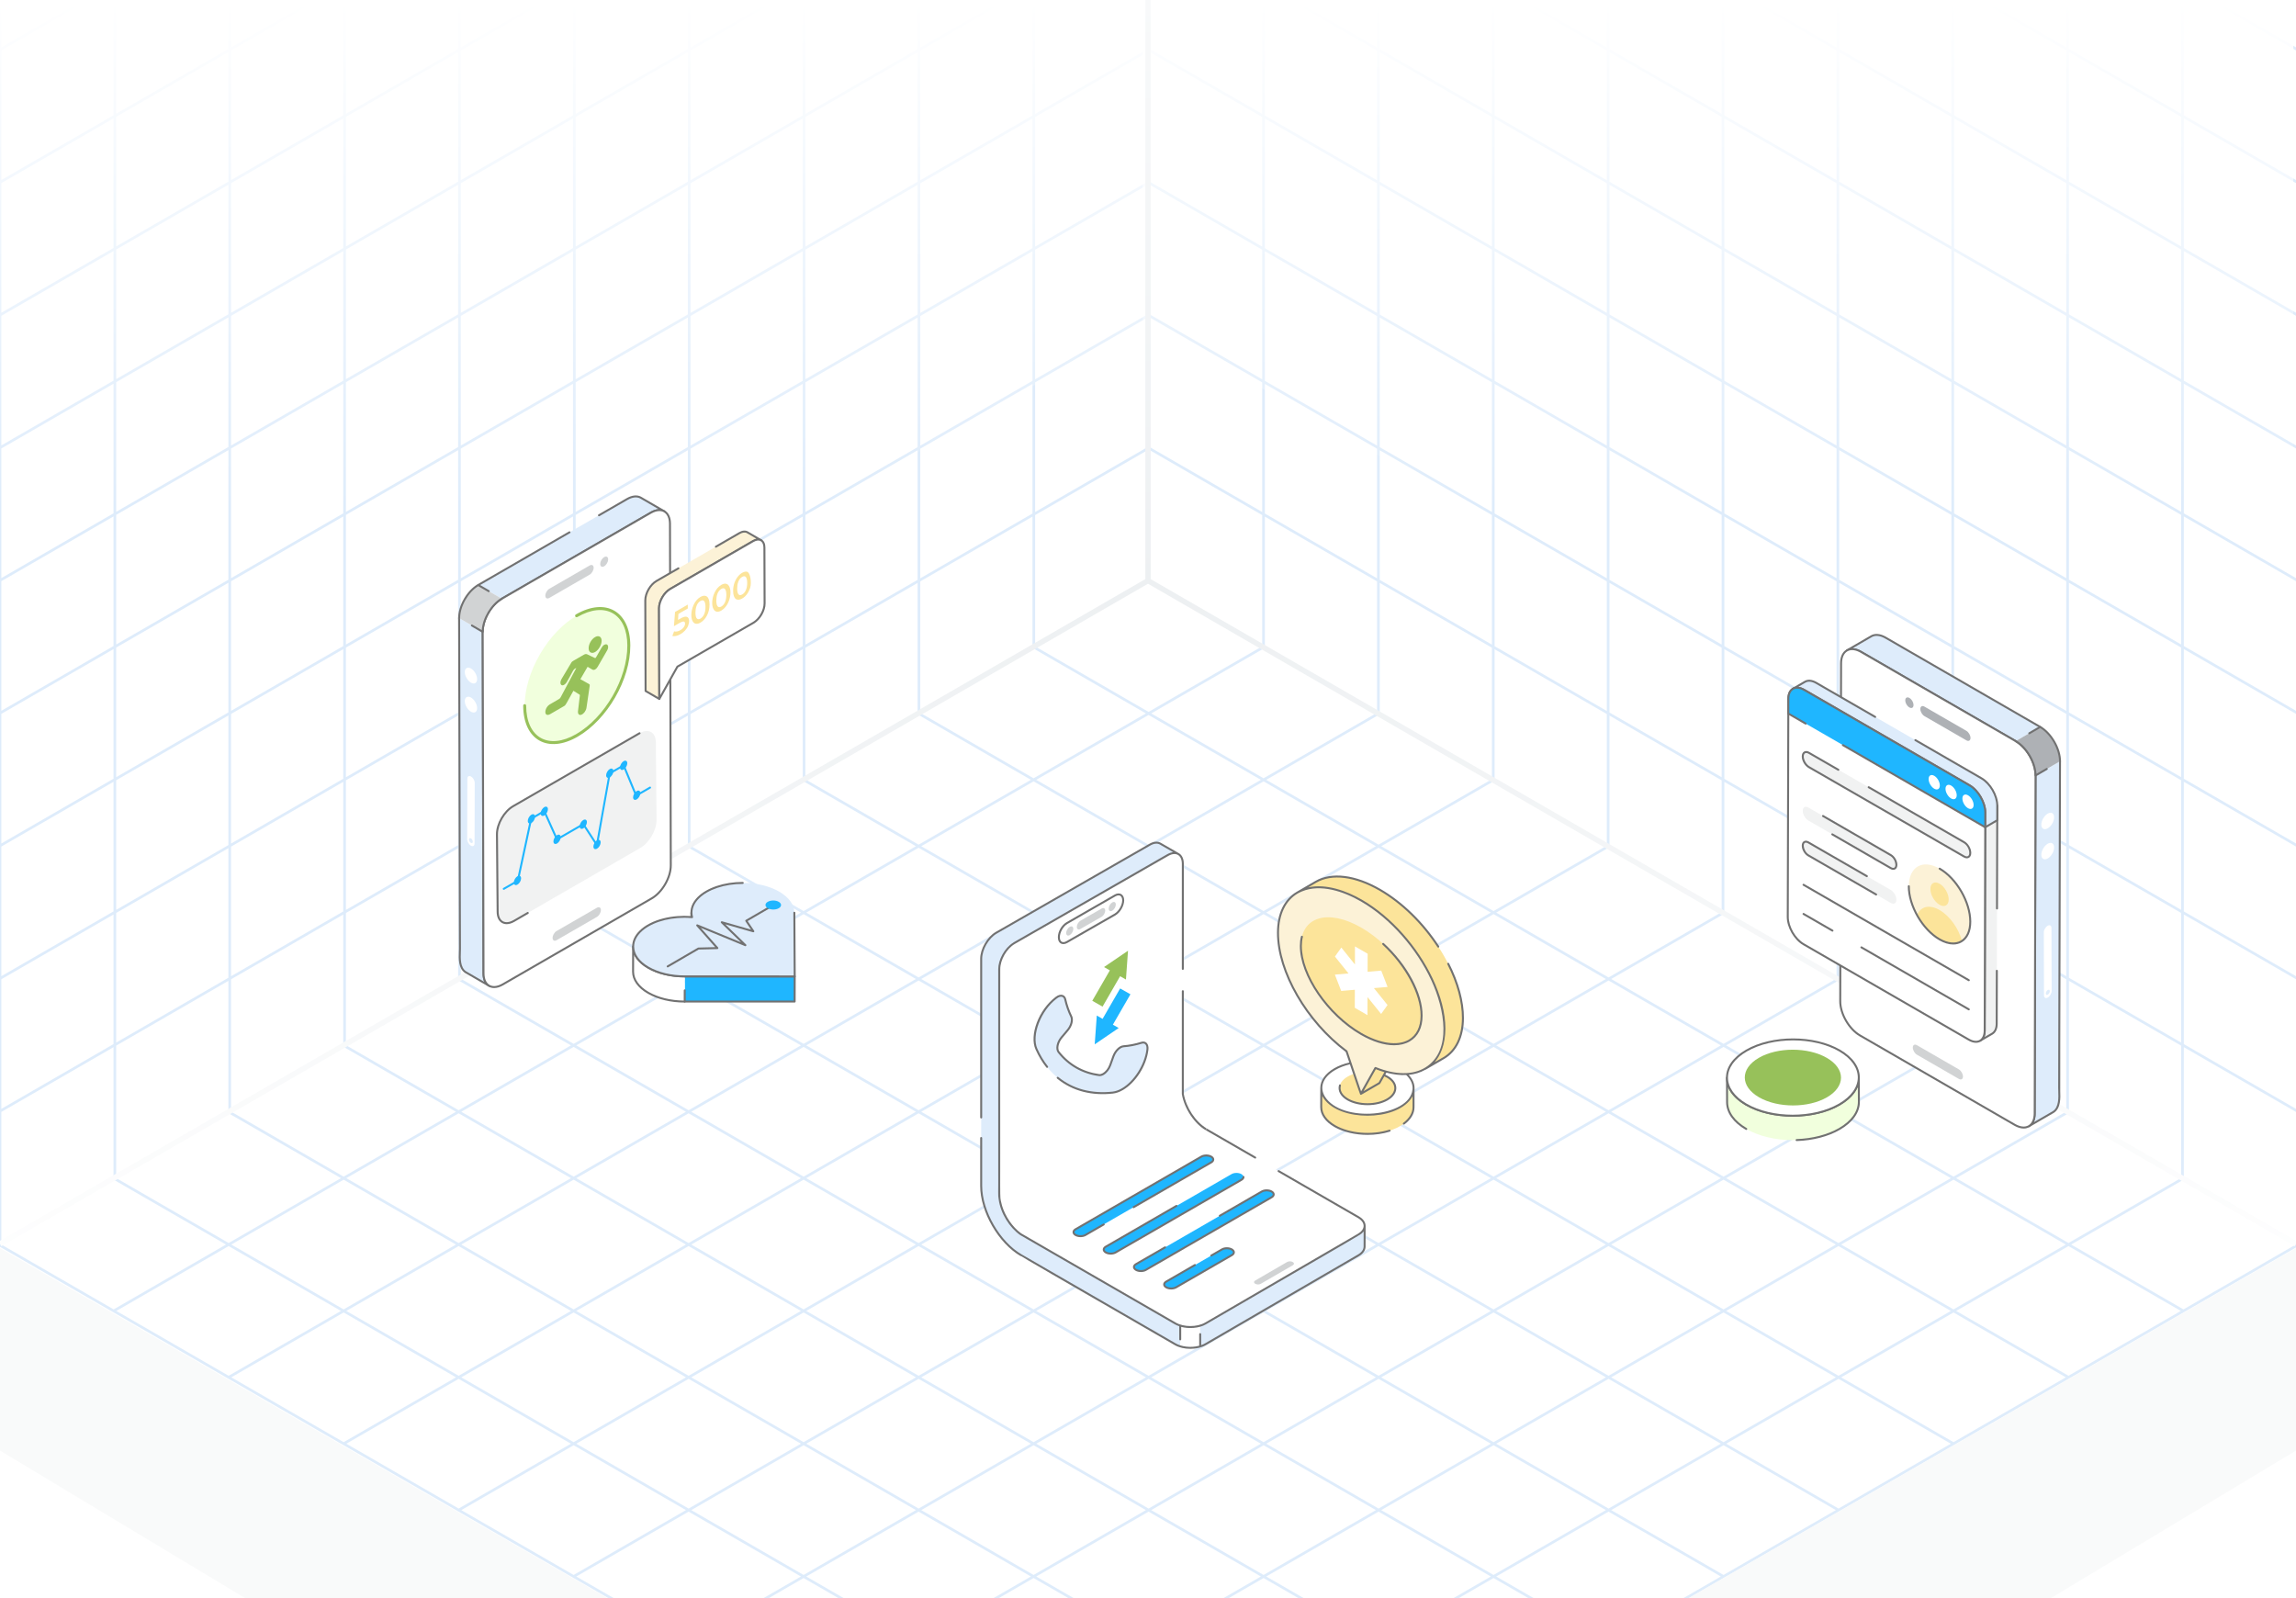 <svg width="431" height="300" viewBox="0 0 431 300" fill="none" xmlns="http://www.w3.org/2000/svg">
<rect x="0" y="0" width="431" height="300" fill="#333333" stroke="none"/>
<g clip-path="url(#clip0_2117_55493)">
<rect width="431" height="300" fill="white"/>
<path d="M237.193 121.463L21.336 246.088M258.779 133.925L42.922 258.55M280.365 146.388L64.507 271.013M301.95 158.85L86.093 283.475M323.536 171.313L107.679 295.938M345.122 183.775L129.265 308.4M366.707 196.238L150.85 320.863M388.293 208.7L172.436 333.325M409.879 221.163L194.022 345.788M194.022 121.463L409.879 246.088M172.436 133.925L388.293 258.55M150.85 146.388L366.707 271.013M129.265 158.85L345.122 283.475M107.679 171.313L323.536 295.938M86.093 183.775L301.95 308.4M64.507 196.238L280.365 320.863M42.922 208.7L258.779 333.325M21.336 221.163L237.193 345.788M215.607 109L-0.25 233.625L215.607 358.25L431.464 233.625L215.607 109Z" stroke="#DEECFB" stroke-width="0.5"/>
<path d="M237.188 -127.629V121.454M258.75 -115.18V133.904M280.313 -102.731V146.353M301.876 -90.281V158.802M323.438 -77.832V171.251M345.001 -65.383V183.7M366.564 -52.934V196.15M388.126 -40.484V208.599M409.689 -28.035V221.048M215.625 -115.17L431.251 9.322M215.625 -90.261L431.251 34.23M215.625 -65.353L431.251 59.139M215.625 -40.445L431.251 84.047M215.625 -15.536L431.251 108.956M215.625 9.372L431.251 133.864M215.625 34.28L431.251 158.772M215.625 59.189L431.251 183.681M215.625 84.097L431.251 208.589M215.625 -140.078V109.005L431.251 233.497V-15.586L215.625 -140.078Z" stroke="#DEECFB" stroke-width="0.5"/>
<path d="M194.062 -127.629V121.454M172.5 -115.18V133.904M150.937 -102.731V146.353M129.374 -90.281V158.802M107.812 -77.832V171.251M86.249 -65.383V183.7M64.686 -52.934V196.15M43.124 -40.484V208.599M21.561 -28.035V221.048M215.625 -115.17L-0.001 9.322M215.625 -90.261L-0.001 34.23M215.625 -65.353L-0.001 59.139M215.625 -40.445L-0.001 84.047M215.625 -15.536L-0.001 108.956M215.625 9.372L-0.001 133.864M215.625 34.28L-0.001 158.772M215.625 59.189L-0.001 183.681M215.625 84.097L-0.001 208.589M215.625 -140.078V109.005L-0.001 233.497V-15.586L215.625 -140.078Z" stroke="#DEECFB" stroke-width="0.5"/>
<path d="M215.5 0L-0.5 0V184.5L215.5 60L215.5 0Z" fill="url(#paint0_linear_2117_55493)"/>
<path d="M214.5 0L430.5 0V184.5L214.5 60L214.5 0Z" fill="url(#paint1_linear_2117_55493)"/>
<path d="M215.5 402L431.5 272V234L215.5 358.5L215.5 402Z" fill="#F9FAFA"/>
<path d="M215.5 402L-0.5 272V234L215.5 358.5L215.5 402Z" fill="#F9FAFA"/>
<path d="M0 233.5L215.5 109M215.5 109L431 233.5M215.5 109V0" stroke="url(#paint2_radial_2117_55493)"/>
<path d="M255.004 231.755L226.285 248.441C224.736 249.345 222.202 249.345 220.639 248.441L209.282 241.883L201.287 237.267L191.588 231.673C189.373 230.102 187.646 226.99 187.572 224.345V221.915L187.602 213.016L187.572 213.039V181.923C187.572 180.115 188.839 177.929 190.403 177.033L219.21 160.51C220.774 159.613 222.041 160.354 222.041 162.162L222.033 205.34C222.47 207.904 224.234 210.668 226.368 211.957C226.397 211.979 226.434 211.994 226.464 212.016L235.63 217.306L254.989 228.48C256.552 229.384 256.56 230.851 255.004 231.755Z" fill="white"/>
<path d="M211.748 178.469L211.36 183.876L210.264 183.256L206.968 188.965L205.041 187.867L208.337 182.158L207.245 181.536L211.748 178.469Z" fill="#97C15A"/>
<path d="M198.517 187.122C199.192 186.733 199.801 186.907 199.961 187.588C200.234 188.775 200.616 189.851 201.088 190.814C201.403 191.449 201.107 192.567 200.427 193.374C200.045 193.829 199.658 194.292 199.27 194.75C198.51 195.651 198.258 196.908 198.714 197.488C200.626 199.918 203.232 201.397 206.308 201.816C206.555 201.849 206.828 201.774 207.097 201.619C207.627 201.313 208.141 200.691 208.407 199.956C208.609 199.393 208.811 198.83 209.013 198.272C209.278 197.541 209.789 196.911 210.323 196.602C210.518 196.489 210.717 196.42 210.908 196.405C211.978 196.331 213.106 196.116 214.275 195.751C215.028 195.518 215.513 196.082 215.392 197.028L215.383 197.11C215.012 200.09 212.942 203.165 210.68 204.471C210.088 204.813 209.482 205.034 208.89 205.1C202.391 205.825 197.204 202.874 194.557 196.932C193.394 194.326 195.186 189.632 198.216 187.333L198.287 187.275C198.364 187.217 198.441 187.166 198.517 187.122Z" fill="#DEECFB"/>
<path d="M210.271 185.551L212.203 186.646L208.907 192.355L209.998 192.977L205.496 196.045L205.888 190.635L206.975 191.26L210.271 185.551Z" fill="#1FB6FF"/>
<path d="M218.925 240.578C218.407 240.877 218.405 241.356 218.919 241.654C219.434 241.953 220.259 241.953 220.777 241.654L231.236 235.616C231.745 235.322 231.747 234.844 231.233 234.545C230.718 234.246 229.893 234.246 229.385 234.54L218.925 240.578Z" fill="#1FB6FF"/>
<path d="M213.251 237.303C212.734 237.602 212.731 238.081 213.245 238.379C213.76 238.678 214.585 238.678 215.103 238.379L238.712 224.749C239.221 224.455 239.223 223.977 238.709 223.678C238.195 223.379 237.369 223.379 236.861 223.673L213.251 237.303Z" fill="#1FB6FF"/>
<path d="M207.58 234.03C207.062 234.329 207.059 234.807 207.573 235.106C208.088 235.405 208.914 235.405 209.431 235.106L233.04 221.475C233.549 221.182 233.551 220.703 233.037 220.405C232.523 220.106 231.697 220.106 231.189 220.399L207.58 234.03Z" fill="#1FB6FF"/>
<path d="M201.906 230.753C201.388 231.051 201.385 231.53 201.9 231.829C202.414 232.128 203.24 232.128 203.757 231.829L227.367 218.198C227.875 217.904 227.878 217.426 227.363 217.127C226.849 216.828 226.023 216.828 225.515 217.122L201.906 230.753Z" fill="#1FB6FF"/>
<path d="M184.186 213.621V222.627C184.186 224.39 184.645 226.294 185.43 228.11C185.986 229.421 186.72 230.681 187.572 231.822C188.765 233.415 190.187 234.771 191.721 235.652C191.721 235.66 220.623 252.346 220.623 252.346C222.187 253.25 224.721 253.25 226.277 252.346L254.988 235.66C255.766 235.215 256.144 234.623 256.159 234.03L256.166 230.125C256.166 230.718 255.774 231.303 255.003 231.755L226.284 248.441C224.736 249.345 222.202 249.345 220.638 248.441L191.588 231.673C189.394 230.117 187.675 227.043 187.572 224.412C187.564 224.323 187.564 224.234 187.564 224.145L187.572 220.915L187.579 212.987V181.923C187.579 180.115 188.846 177.922 190.402 177.033L219.21 160.502C219.988 160.065 220.692 160.021 221.203 160.317L217.817 158.369C217.298 158.08 216.594 158.117 215.824 158.569L187.016 175.092C185.453 175.988 184.186 178.181 184.186 179.982V209.766" fill="#DEECFB"/>
<path d="M225.296 248.866V252.763C224.125 253.111 222.71 253.104 221.547 252.741V248.836C222.71 249.206 224.125 249.214 225.296 248.866Z" fill="white"/>
<path d="M242.669 236.902C242.967 237.074 242.973 237.344 242.682 237.514L236.684 240.988C236.388 241.16 235.931 241.163 235.633 240.991C235.34 240.821 235.333 240.551 235.629 240.379L241.617 236.899C241.909 236.73 242.375 236.732 242.669 236.902Z" fill="#D1D3D4"/>
<path d="M210.845 169.008C210.838 169.986 210.148 171.179 209.304 171.668L200.294 176.833C199.449 177.322 198.76 176.921 198.768 175.936C198.76 174.951 199.449 173.758 200.301 173.269L209.304 168.097C210.156 167.615 210.838 168.023 210.845 169.008Z" fill="white"/>
<path d="M200.813 175.532C201.176 175.324 201.48 174.81 201.48 174.378C201.476 173.951 201.178 173.771 200.812 173.985C200.45 174.192 200.139 174.718 200.143 175.144C200.143 175.577 200.448 175.745 200.813 175.532Z" fill="#D1D3D4"/>
<path d="M209.266 170.452C209.526 169.999 209.524 169.51 209.262 169.359C208.999 169.209 208.576 169.454 208.316 169.907C208.056 170.359 208.058 170.849 208.321 170.999C208.583 171.15 209.006 170.904 209.266 170.452Z" fill="#D1D3D4"/>
<path d="M202.137 174C202.137 174.43 202.438 174.602 202.805 174.391L206.799 172.099C207.167 171.888 207.467 171.372 207.468 170.941C207.468 170.515 207.167 170.339 206.799 170.55L202.805 172.842C202.438 173.053 202.137 173.574 202.137 174Z" fill="#D1D3D4"/>
<path d="M265.353 204.276L265.342 207.871C265.338 209.146 264.501 210.419 262.83 211.39C259.454 213.352 253.965 213.352 250.567 211.39C248.863 210.406 248.012 209.113 248.016 207.822L248.027 204.227C248.024 205.518 248.875 206.811 250.578 207.795C253.977 209.757 259.466 209.757 262.842 207.795C264.513 206.824 265.35 205.551 265.353 204.276Z" fill="#FCE49A"/>
<path d="M262.791 200.697C266.19 202.659 266.208 205.839 262.842 207.795C259.466 209.757 253.977 209.757 250.578 207.795C247.191 205.839 247.173 202.66 250.549 200.697C253.915 198.742 259.404 198.741 262.791 200.697Z" fill="white"/>
<path d="M260.379 202.102C262.433 203.288 262.444 205.21 260.409 206.392C258.368 207.579 255.05 207.579 252.995 206.392C250.947 205.21 250.937 203.288 252.978 202.102C255.012 200.919 258.331 200.919 260.379 202.102Z" fill="#FCE49A"/>
<path d="M255.461 205.334L258.936 203.316L261.663 198.461L258.188 200.479L255.461 205.334Z" fill="#FCE49A"/>
<path d="M243.525 167.556C246.396 165.881 250.727 166.263 255.567 169.055C264.19 174.033 271.166 184.811 271.137 193.13C271.127 196.775 269.775 199.332 267.521 200.645L271.003 198.624C273.247 197.321 274.609 194.754 274.618 191.109C274.638 182.79 267.661 172.022 259.039 167.035C254.199 164.242 249.878 163.87 246.997 165.535L243.525 167.556Z" fill="#FCE49A"/>
<path d="M255.564 169.053C246.937 164.072 239.924 166.77 239.9 175.087C239.879 182.498 245.436 191.877 252.771 197.35L255.461 205.333L258.188 200.478C265.53 203.478 271.121 200.536 271.142 193.125C271.166 184.807 264.191 174.034 255.564 169.053Z" fill="#FCF2D7"/>
<path d="M255.499 194.077C261.743 197.682 266.845 196.144 266.861 190.651C266.876 185.158 261.799 177.75 255.555 174.145C249.305 170.536 244.209 172.071 244.193 177.564C244.178 183.056 249.248 190.469 255.499 194.077Z" fill="#FCE49A"/>
<path d="M215.199 197.086C214.85 199.888 212.868 202.994 210.588 204.31C209.999 204.65 209.42 204.854 208.87 204.916C204.912 205.353 201.382 204.411 198.667 202.181C198.589 202.116 198.472 202.127 198.406 202.206C198.341 202.286 198.353 202.402 198.432 202.467C201.394 204.901 205.102 205.709 208.911 205.283C209.513 205.217 210.139 204.997 210.773 204.631C213.183 203.24 215.199 200.086 215.567 197.129L215.576 197.051C215.708 196.016 215.138 195.289 214.22 195.574C213.083 195.929 211.964 196.146 210.893 196.22C209.997 196.289 209.166 197.307 208.839 198.208L208.232 199.893C207.992 200.56 207.521 201.16 207.004 201.459C206.762 201.597 206.531 201.658 206.333 201.631C203.312 201.221 200.729 199.749 198.86 197.373C198.459 196.863 198.717 195.693 199.412 194.869L200.569 193.493C201.306 192.619 201.601 191.432 201.255 190.732C200.78 189.763 200.405 188.69 200.141 187.546C199.952 186.739 199.126 186.405 198.171 187.131L198.105 187.185C194.994 189.545 193.188 194.318 194.388 197.006C194.936 198.237 195.619 199.375 196.419 200.389C196.482 200.47 196.598 200.483 196.679 200.42C196.759 200.357 196.773 200.241 196.71 200.16C195.929 199.17 195.262 198.058 194.727 196.856C193.608 194.352 195.393 189.707 198.333 187.476C198.409 187.42 198.444 187.378 198.61 187.282C199.132 186.978 199.642 187.037 199.78 187.63C200.05 188.801 200.434 189.9 200.923 190.897C201.203 191.463 200.923 192.499 200.286 193.254L199.129 194.63C198.302 195.611 198.051 196.943 198.569 197.602C200.498 200.055 203.166 201.575 206.283 201.999C206.563 202.034 206.875 201.961 207.189 201.78C207.779 201.439 208.312 200.764 208.581 200.019L209.187 198.334C209.431 197.661 209.902 197.059 210.415 196.763C210.593 196.66 210.764 196.602 210.92 196.589C212.019 196.514 213.166 196.291 214.33 195.928C215.013 195.715 215.3 196.286 215.208 197.008L215.199 197.086Z" fill="#717171"/>
<path d="M219.018 240.738L224.404 237.628C224.493 237.577 224.523 237.463 224.472 237.375C224.421 237.286 224.307 237.256 224.219 237.307L218.833 240.417C218.195 240.785 218.184 241.44 218.826 241.813C219.392 242.143 220.293 242.147 220.87 241.814L231.329 235.775C231.634 235.599 231.803 235.353 231.804 235.083C231.804 234.811 231.635 234.563 231.326 234.384C230.756 234.052 229.862 234.049 229.292 234.378L227.286 235.536C227.197 235.588 227.167 235.701 227.218 235.79C227.269 235.878 227.382 235.908 227.471 235.858L229.477 234.699C229.927 234.438 230.688 234.442 231.14 234.704C231.327 234.812 231.433 234.95 231.433 235.082C231.433 235.213 231.328 235.348 231.144 235.454L220.685 241.493C220.222 241.76 219.472 241.761 219.012 241.494C218.827 241.386 218.72 241.248 218.721 241.117C218.721 240.986 218.829 240.847 219.018 240.738Z" fill="#717171"/>
<path d="M228.818 228.315C228.869 228.403 228.981 228.432 229.071 228.383L236.953 223.832C237.402 223.571 238.164 223.574 238.616 223.836C239.006 224.063 239.005 224.365 238.62 224.587L215.011 238.217C214.009 238.796 212.368 238.024 213.344 237.463L218.802 234.311C218.89 234.26 218.921 234.147 218.869 234.058C218.818 233.969 218.704 233.94 218.616 233.99L213.159 237.141C212.521 237.51 212.511 238.165 213.153 238.538C213.722 238.87 214.622 238.87 215.196 238.539L238.805 224.908C239.111 224.731 239.279 224.485 239.28 224.215C239.28 223.943 239.11 223.695 238.802 223.517C238.231 223.184 237.337 223.182 236.768 223.511L228.886 228.061C228.797 228.113 228.767 228.226 228.818 228.315Z" fill="#717171"/>
<path d="M207.48 235.263C208.05 235.595 208.949 235.595 209.523 235.264L233.133 221.633C233.439 221.456 233.607 221.21 233.607 220.939C233.607 220.837 233.524 220.754 233.422 220.754C233.32 220.754 233.237 220.837 233.237 220.939C233.237 221.072 233.134 221.204 232.948 221.312L209.338 234.942C208.337 235.521 206.696 234.749 207.672 234.188L220.931 226.532C221.02 226.481 221.05 226.367 220.999 226.279C220.948 226.191 220.834 226.16 220.746 226.211L207.487 233.867C207.176 234.046 207.004 234.295 207.004 234.567C207.003 234.837 207.172 235.084 207.48 235.263Z" fill="#717171"/>
<path d="M201.808 231.99C202.378 232.322 203.277 232.322 203.852 231.991L207.283 230.01C207.371 229.958 207.402 229.845 207.35 229.757C207.299 229.668 207.185 229.637 207.098 229.689L203.666 231.67C202.664 232.249 201.024 231.475 202 230.914L225.609 217.284C226.059 217.025 226.82 217.028 227.272 217.289C227.458 217.397 227.565 217.535 227.565 217.667C227.565 217.797 227.459 217.933 227.276 218.038L212.704 226.452C212.615 226.503 212.585 226.617 212.636 226.705C212.686 226.794 212.8 226.823 212.889 226.773L227.461 218.36C227.766 218.183 227.935 217.938 227.935 217.667C227.936 217.396 227.766 217.148 227.458 216.969C226.888 216.638 225.994 216.635 225.424 216.962L201.815 230.593C201.504 230.773 201.333 231.021 201.332 231.293C201.331 231.563 201.501 231.812 201.808 231.99Z" fill="#717171"/>
<path d="M222.221 186.064C222.221 185.962 222.138 185.879 222.036 185.879C221.934 185.879 221.851 185.962 221.851 186.064L221.85 205.371C222.343 208.259 224.381 211.062 226.325 212.148L226.415 211.986L226.463 211.798C224.401 210.552 222.654 207.883 222.218 205.34L222.221 186.064Z" fill="#717171"/>
<path d="M235.629 217.491C235.817 217.491 235.886 217.24 235.722 217.145L226.576 211.869C226.555 211.852 226.53 211.838 226.505 211.824L226.415 211.986L226.371 212.177C236.094 217.777 235.534 217.491 235.629 217.491Z" fill="#717171"/>
<path d="M255.08 228.323L240.107 219.68C240.019 219.63 239.906 219.66 239.854 219.748C239.803 219.837 239.833 219.95 239.922 220.002L254.895 228.644C256.38 229.502 256.296 230.784 254.909 231.598L226.19 248.284C224.752 249.123 222.248 249.161 220.73 248.283L191.694 231.525C190.042 230.353 188.697 228.291 188.112 226.37C188.044 226.15 187.999 225.931 187.949 225.712C187.645 224.353 187.798 226.44 187.756 202.523L187.764 181.926C187.764 180.192 188.974 178.068 190.494 177.197L219.302 160.674C220.737 159.852 221.854 160.494 221.854 162.165L221.851 181.881C221.851 181.983 221.934 182.066 222.036 182.066C222.139 182.066 222.222 181.983 222.222 181.881L222.225 162.165C222.225 161.219 221.896 160.508 221.299 160.162C221.299 160.162 221.298 160.162 221.297 160.161C221.296 160.161 221.296 160.16 221.295 160.159C221.295 160.159 221.295 160.159 221.295 160.159L221.293 160.158C221.292 160.158 221.292 160.158 221.292 160.158L217.906 158.209C217.301 157.873 216.528 157.944 215.731 158.41L186.923 174.934C185.311 175.858 184 178.124 184 179.984V209.768C184 209.87 184.083 209.953 184.185 209.953C184.288 209.953 184.37 209.87 184.37 209.768V179.984C184.37 178.242 185.598 176.121 187.108 175.255L215.917 158.731C216.597 158.332 217.239 158.261 217.724 158.532L220.208 159.961C220.069 159.978 219.925 160.02 219.78 160.064C219.756 160.072 219.735 160.073 219.711 160.081C219.517 160.146 219.319 160.231 219.117 160.345L191.041 176.455L190.309 176.875C190.261 176.903 190.216 176.942 190.169 176.972C188.523 178.005 187.386 180.215 187.386 181.926V218.433C187.414 225.008 187.312 223.965 187.46 225.086C187.809 227.769 189.503 230.425 191.494 231.837L220.545 248.604C220.794 248.748 221.073 248.862 221.362 248.962V251.426C221.362 251.528 221.445 251.611 221.548 251.611C221.65 251.611 221.733 251.528 221.733 251.426V249.085C223.081 249.451 225.046 249.381 226.377 248.604C257.097 230.73 255.255 231.921 255.784 231.37C255.849 231.302 255.925 231.237 255.979 231.166L255.973 234.028C255.959 234.59 255.577 235.113 254.895 235.503L226.183 252.189C225.968 252.314 225.73 252.416 225.482 252.505V250.442C225.482 250.34 225.399 250.257 225.297 250.257C225.194 250.257 225.112 250.34 225.112 250.442V252.618C225.091 252.623 225.072 252.631 225.051 252.636C223.433 253.053 221.708 252.762 220.716 252.188C220.43 252.023 192.156 235.7 191.82 235.498C191.818 235.497 191.815 235.495 191.813 235.494C187.741 233.155 184.37 227.361 184.37 222.63V213.624C184.37 213.522 184.288 213.439 184.185 213.439C184.083 213.439 184 213.522 184 213.624V222.63C184 227.483 187.431 233.405 191.628 235.815L191.651 235.776C192.272 236.212 197.122 238.993 220.53 252.51C222.162 253.452 224.827 253.405 226.369 252.509L255.08 235.823C255.877 235.368 256.326 234.734 256.344 234.033C256.344 233.946 256.351 230.052 256.351 230.129C256.326 230.055 256.447 229.114 255.08 228.323Z" fill="#717171"/>
<path d="M200.386 176.995L209.397 171.831C210.289 171.313 211.022 170.049 211.03 169.012C211.03 169.011 211.03 169.009 211.03 169.009C211.021 167.883 210.192 167.384 209.211 167.938L200.209 173.11C199.289 173.638 198.574 174.88 198.582 175.936C198.574 177.066 199.415 177.557 200.386 176.995ZM200.394 173.431L209.395 168.26C210.124 167.847 210.652 168.169 210.66 169.01C210.652 169.931 210.002 171.051 209.211 171.509L200.201 176.674C199.497 177.084 198.946 176.799 198.953 175.936C198.946 175.015 199.592 173.891 200.394 173.431Z" fill="#717171"/>
<path d="M272.02 180.835C271.973 180.744 271.863 180.708 271.771 180.754C271.68 180.8 271.643 180.912 271.689 181.003C273.492 184.554 274.441 188.049 274.434 191.109C274.424 194.538 273.173 197.151 270.91 198.465L269.312 199.393C269.403 199.232 270.715 197.962 271.161 195.139C271.285 194.369 271.296 193.872 271.307 193.575C271.312 193.425 271.327 193.282 271.327 193.128C271.336 190.153 270.438 186.862 268.904 183.629C266.13 177.776 261.242 172.118 255.661 168.895C252.727 167.203 248.911 165.849 245.589 166.571L247.09 165.697C250.029 163.998 254.35 164.545 258.947 167.196C263.05 169.569 266.917 173.335 269.833 177.798C269.889 177.884 270.004 177.909 270.089 177.852C270.175 177.796 270.199 177.681 270.143 177.596C267.195 173.084 263.285 169.277 259.132 166.875C254.417 164.155 249.96 163.608 246.904 165.376C246.061 165.866 243.912 167.12 243.457 167.38C241.054 168.763 239.725 171.5 239.715 175.089C239.694 182.447 245.116 191.85 252.613 197.467L253.283 199.453C252.256 199.7 251.289 200.054 250.457 200.537C248.776 201.514 247.849 202.822 247.844 204.222C247.841 204.994 247.83 208.013 247.831 207.821C247.827 209.239 248.766 210.563 250.474 211.55C252.166 212.526 254.439 213.038 256.726 213.038C258.16 213.038 259.6 212.837 260.906 212.423C261.004 212.392 261.057 212.289 261.027 212.191C260.996 212.094 260.892 212.041 260.794 212.07C257.496 213.114 253.328 212.769 250.66 211.229C249.071 210.312 248.198 209.102 248.201 207.822L248.208 205.732C248.306 205.925 248.442 206.136 248.565 206.305C251.663 210.535 261.818 210.432 264.819 206.331C265.045 206.021 265.119 205.859 265.164 205.782L265.157 207.87C265.154 208.911 264.537 209.942 263.419 210.776C263.337 210.837 263.32 210.953 263.381 211.035C263.442 211.116 263.558 211.133 263.64 211.073C264.854 210.168 265.524 209.031 265.527 207.872C265.529 207.338 265.539 204.056 265.539 204.263C265.538 203.373 265.142 202.525 264.439 201.769C265.578 201.66 266.615 201.346 267.528 200.829C267.622 200.827 267.402 200.919 271.096 198.785C273.478 197.402 274.795 194.677 274.804 191.111C274.812 187.992 273.848 184.439 272.02 180.835ZM252.881 197.205C245.446 191.656 240.065 182.356 240.085 175.09C240.095 171.651 241.351 169.035 243.619 167.717C243.619 167.717 243.619 167.717 243.619 167.717C243.62 167.717 243.621 167.716 243.621 167.716C243.834 167.606 244.024 167.493 244.401 167.336C247.878 165.881 252.212 167.334 255.471 169.216C261.069 172.448 265.962 178.154 268.682 184.019C271.175 189.397 272.621 197.206 267.615 200.358C265.272 201.832 261.963 201.823 258.258 200.309C258.188 200.278 258.115 200.306 258.063 200.359C258.062 200.358 258.061 200.358 258.059 200.357C258.049 200.368 258.035 200.376 258.027 200.39L255.503 204.882C252.772 196.814 252.969 197.269 252.881 197.205ZM258.799 203.183L255.955 204.835C255.997 204.76 258.422 200.443 258.27 200.713C258.816 200.931 259.35 201.108 259.878 201.262L258.799 203.183ZM265.169 204.263C265.169 204.356 265.155 204.447 265.146 204.539C264.64 209.688 251.832 210.897 248.701 205.835C247.759 204.312 248.095 202.338 250.643 200.857C251.455 200.385 252.395 200.034 253.398 199.794C254.821 203.994 255.28 205.418 255.331 205.468C255.333 205.47 255.336 205.469 255.339 205.471C255.405 205.531 255.486 205.536 255.555 205.495C259.236 203.347 259.052 203.491 259.097 203.408L259.858 202.054C262.223 203.124 262.349 205.05 260.317 206.232C258.331 207.387 255.088 207.387 253.088 206.231C251.96 205.58 251.459 204.692 251.713 203.797C251.741 203.699 251.684 203.596 251.585 203.568C251.486 203.537 251.384 203.597 251.356 203.696C251.057 204.752 251.635 205.82 252.903 206.552C255.005 207.766 258.414 207.766 260.503 206.552C262.825 205.202 262.608 202.891 260.039 201.731L260.249 201.357C261.566 201.707 262.816 201.858 263.975 201.804C264.747 202.544 265.167 203.387 265.169 204.263Z" fill="#717171"/>
<path d="M264.621 195.5C266.199 194.591 267.037 192.915 267.044 190.653C267.056 186.471 264.202 181.133 259.773 177.055C259.697 176.984 259.581 176.99 259.511 177.065C259.442 177.141 259.446 177.258 259.522 177.327C263.811 181.277 266.685 186.632 266.673 190.651C266.667 192.774 265.893 194.34 264.436 195.179C262.35 196.38 259.041 195.908 255.589 193.917C249.391 190.333 244.362 182.997 244.378 177.565C244.38 176.964 244.445 176.399 244.572 175.885C244.597 175.786 244.536 175.686 244.437 175.661C244.337 175.639 244.237 175.698 244.213 175.797C244.078 176.339 244.01 176.934 244.008 177.564C243.992 183.114 249.103 190.594 255.403 194.239C257.674 195.548 259.842 196.218 261.694 196.217C262.796 196.217 263.787 195.98 264.621 195.5Z" fill="#717171"/>
<path d="M254.352 177.66L254.343 181.051L251.789 177.877L250.59 179.565L253.141 182.735L250.58 182.956L251.766 186.015L254.329 185.798L254.32 189.186L256.701 190.561L256.71 187.173L259.261 190.342L260.463 188.663L257.909 185.488L260.473 185.271L259.285 182.204L256.724 182.423L256.734 179.035L254.352 177.66Z" fill="white"/>
<path d="M91.815 185.046L87.388 182.478C86.006 181.55 86.34 178.991 86.34 178.106L86.186 116.027L90.612 118.603L90.766 182.74C90.766 183.874 91.167 184.676 91.815 185.046Z" fill="#DEECFB"/>
<path d="M113.023 96.391L117.732 93.672C118.735 93.101 119.637 93.047 120.292 93.425L124.718 95.993C124.063 95.615 123.161 95.669 122.158 96.247L94.198 112.394L89.772 109.819L113.023 96.391Z" fill="#DEECFB"/>
<path d="M91.815 185.234C91.784 185.234 91.752 185.226 91.723 185.209C91.716 185.205 91.708 185.201 91.701 185.197L87.296 182.641C86.015 181.809 86.089 179.928 86.138 178.684C86.147 178.471 86.155 178.276 86.155 178.108L86 116.03C86 115.928 86.083 115.844 86.186 115.844H86.186C86.288 115.844 86.371 115.927 86.372 116.029L86.526 178.107C86.526 178.28 86.518 178.48 86.51 178.699C86.464 179.859 86.395 181.612 87.49 182.325L90.896 184.3C90.689 183.874 90.581 183.348 90.581 182.742L90.427 118.606C90.426 118.503 90.509 118.42 90.612 118.419H90.612C90.715 118.419 90.798 118.502 90.798 118.605L90.953 182.742C90.953 183.763 91.285 184.52 91.889 184.876L91.908 184.887C91.997 184.938 92.027 185.052 91.976 185.14C91.942 185.2 91.879 185.234 91.815 185.234Z" fill="#717171"/>
<path d="M94.198 112.583C94.134 112.583 94.071 112.55 94.037 112.49C93.985 112.401 94.016 112.287 94.105 112.236L122.065 96.089C122.607 95.777 123.133 95.604 123.619 95.573L120.199 93.589C119.577 93.23 118.733 93.317 117.824 93.836L112.531 96.892C112.441 96.943 112.328 96.914 112.278 96.825C112.226 96.736 112.256 96.622 112.345 96.571L117.639 93.514C118.669 92.927 119.644 92.841 120.385 93.267L124.811 95.834C124.811 95.834 124.811 95.834 124.811 95.834L124.812 95.835C124.9 95.886 124.931 96 124.879 96.088C124.828 96.178 124.715 96.208 124.625 96.157C124.002 95.797 123.158 95.887 122.251 96.411L94.29 112.558C94.261 112.575 94.229 112.583 94.198 112.583Z" fill="#717171"/>
<path d="M89.772 110.004C89.708 110.004 89.645 109.971 89.611 109.912C89.559 109.823 89.59 109.709 89.679 109.658L106.811 99.764C106.899 99.711 107.013 99.743 107.065 99.832C107.116 99.921 107.086 100.034 106.997 100.086L89.865 109.979C89.835 109.996 89.803 110.004 89.772 110.004Z" fill="#717171"/>
<path d="M125.92 162.442C125.927 164.729 124.322 167.505 122.331 168.649L94.375 184.797C92.384 185.94 90.772 185.024 90.765 182.737L90.613 118.598C90.606 116.317 92.212 113.534 94.196 112.39L122.159 96.249C124.143 95.099 125.762 96.022 125.768 98.302L125.92 162.442Z" fill="white"/>
<path d="M92.756 185.477C92.38 185.477 92.032 185.389 91.723 185.211C90.988 184.786 90.581 183.908 90.577 182.738L90.426 118.599C90.419 116.259 92.067 113.402 94.101 112.23L122.064 96.089C123.086 95.496 124.058 95.404 124.801 95.832C125.54 96.256 125.949 97.133 125.952 98.302L126.104 162.442V162.441C126.111 164.783 124.459 167.64 122.422 168.811L94.466 184.958C93.866 185.303 93.284 185.477 92.756 185.477ZM123.77 95.939C123.308 95.939 122.79 96.097 122.25 96.41L94.287 112.552C92.356 113.665 90.791 116.377 90.797 118.598L90.949 182.737C90.952 183.769 91.293 184.533 91.909 184.889C92.531 185.247 93.373 185.158 94.28 184.636L122.236 168.489C124.171 167.377 125.739 164.665 125.732 162.443C125.732 162.443 125.732 162.443 125.732 162.443L125.581 98.303C125.578 97.273 125.235 96.51 124.617 96.154C124.366 96.01 124.081 95.939 123.77 95.939Z" fill="#717171"/>
<path d="M123.244 153.909C123.25 155.85 121.888 158.206 120.199 159.176L96.479 172.877C94.789 173.848 93.421 173.07 93.416 171.13L93.287 156.605C93.281 154.67 94.643 152.309 96.327 151.338L120.053 137.643C121.736 136.667 123.11 137.45 123.116 139.385L123.244 153.909Z" fill="#F1F2F2"/>
<path d="M95.108 173.483C94.784 173.483 94.483 173.406 94.217 173.253C93.584 172.888 93.233 172.134 93.23 171.131L93.102 156.607C93.096 154.612 94.501 152.177 96.234 151.178L119.96 137.483C120.049 137.43 120.163 137.461 120.214 137.55C120.265 137.639 120.235 137.753 120.146 137.804L96.42 151.5C94.79 152.439 93.468 154.729 93.473 156.605L93.602 171.128C93.604 171.995 93.889 172.634 94.403 172.931C94.921 173.23 95.626 173.154 96.386 172.717L98.979 171.219C99.067 171.167 99.181 171.197 99.233 171.287C99.284 171.376 99.254 171.49 99.165 171.541L96.572 173.039C96.059 173.334 95.56 173.483 95.108 173.483Z" fill="#717171"/>
<path d="M110.689 106.153C111.101 105.915 111.438 106.107 111.439 106.58C111.44 107.058 111.105 107.633 110.694 107.87L103.119 112.244C102.708 112.481 102.371 112.295 102.369 111.816C102.368 111.344 102.703 110.764 103.114 110.526L110.689 106.153Z" fill="#D1D3D4"/>
<path d="M113.944 105.745C114.236 105.242 114.237 104.697 113.946 104.528C113.654 104.359 113.181 104.629 112.889 105.132C112.596 105.635 112.596 106.18 112.887 106.35C113.178 106.519 113.652 106.248 113.944 105.745Z" fill="#D1D3D4"/>
<path d="M90.612 118.6L86.188 116.029C86.181 113.745 87.785 110.967 89.772 109.82L94.197 112.392C92.21 113.539 90.606 116.317 90.612 118.6Z" fill="#D1D3D4"/>
<path d="M90.519 118.762L88.487 117.581C88.398 117.53 88.368 117.416 88.42 117.327C88.471 117.237 88.586 117.208 88.674 117.26L90.436 118.284C90.57 116.01 92.161 113.353 94.104 112.232C94.192 112.181 94.307 112.211 94.358 112.3C94.409 112.389 94.379 112.503 94.29 112.554C92.358 113.669 90.792 116.382 90.799 118.601C90.799 118.668 90.763 118.729 90.706 118.762C90.648 118.796 90.576 118.796 90.519 118.762Z" fill="#717171"/>
<path d="M86.188 116.216C86.085 116.216 86.002 116.134 86.002 116.031C85.995 113.693 87.645 110.836 89.679 109.661C89.737 109.628 89.808 109.628 89.865 109.661L91.84 110.809C91.929 110.86 91.959 110.974 91.908 111.063C91.856 111.152 91.742 111.181 91.654 111.131L89.773 110.038C87.884 111.185 86.368 113.846 86.374 116.03C86.374 116.133 86.291 116.216 86.188 116.216L86.188 116.216Z" fill="#717171"/>
<path d="M88.429 145.774C88.807 145.992 89.116 146.515 89.115 146.962L89.083 158.346C89.082 158.786 88.77 158.964 88.392 158.745C88.009 158.524 87.7 157.989 87.701 157.548L87.734 146.164C87.735 145.717 88.046 145.552 88.429 145.774ZM88.394 158.214C88.593 158.329 88.751 158.233 88.752 158.004C88.753 157.774 88.596 157.496 88.396 157.381C88.191 157.263 88.033 157.359 88.032 157.588C88.032 157.818 88.189 158.096 88.394 158.214Z" fill="white"/>
<path d="M89.228 128.227C89.679 127.965 89.678 127.122 89.226 126.343C88.773 125.565 88.041 125.146 87.59 125.408C87.139 125.67 87.14 126.514 87.593 127.292C88.045 128.071 88.778 128.49 89.228 128.227Z" fill="white"/>
<path d="M89.228 133.681C89.679 133.419 89.678 132.575 89.226 131.796C88.773 131.018 88.041 130.599 87.59 130.861C87.139 131.123 87.14 131.967 87.593 132.746C88.045 133.524 88.778 133.943 89.228 133.681Z" fill="white"/>
<path d="M112.051 170.403C112.462 170.165 112.799 170.357 112.8 170.83C112.802 171.308 112.467 171.883 112.055 172.12L104.48 176.494C104.069 176.731 103.732 176.545 103.73 176.066C103.729 175.594 104.064 175.014 104.475 174.776L112.051 170.403Z" fill="#D1D3D4"/>
<path d="M94.567 167.039C94.503 167.039 94.44 167.006 94.406 166.946C94.355 166.857 94.385 166.744 94.474 166.692L97.041 165.213L99.521 153.66C99.532 153.608 99.564 153.564 99.609 153.538L102.069 152.097C102.115 152.071 102.169 152.064 102.22 152.081C102.27 152.097 102.311 152.133 102.333 152.182L104.636 157.302L109.402 154.549C109.487 154.5 109.597 154.526 109.651 154.608L111.948 158.133L114.268 145.147C114.277 145.093 114.31 145.046 114.358 145.019L116.971 143.51C117.017 143.482 117.072 143.477 117.124 143.495C117.174 143.512 117.215 143.55 117.236 143.599L119.508 149.085L121.933 147.684C122.022 147.632 122.135 147.662 122.186 147.752C122.238 147.841 122.207 147.954 122.118 148.005L119.51 149.512C119.463 149.539 119.408 149.544 119.357 149.527C119.307 149.51 119.266 149.472 119.245 149.422L116.973 143.937L114.618 145.298C112.057 159.361 112.323 158.761 112.085 158.809C112.011 158.826 111.934 158.793 111.892 158.729L109.435 154.959L104.644 157.726C104.599 157.753 104.545 157.759 104.495 157.742C104.444 157.726 104.404 157.69 104.382 157.642L102.079 152.523L99.868 153.817L97.387 165.372C97.376 165.423 97.344 165.468 97.298 165.494L94.66 167.014C94.63 167.031 94.598 167.039 94.567 167.039Z" fill="#1FB6FF"/>
<path d="M115.168 130.831C118.992 124.251 119.002 117.122 115.191 114.907C111.38 112.692 105.191 116.23 101.367 122.81C97.543 129.389 97.533 136.518 101.344 138.733C105.155 140.948 111.344 137.41 115.168 130.831Z" fill="#F1FFDD"/>
<path d="M111.703 119.593C112.374 119.206 112.932 119.514 112.938 120.274C112.94 121.031 112.378 122.009 111.719 122.394C111.056 122.777 110.498 122.459 110.496 121.693C110.494 120.913 111.028 119.983 111.703 119.593Z" fill="#97C15A"/>
<path d="M109.608 122.898C109.846 122.761 110.049 122.739 110.224 122.826C110.682 123.05 111.14 123.266 111.598 123.486C111.681 123.526 111.731 123.541 111.781 123.513C111.877 123.457 111.903 123.357 112.921 121.593C113.066 121.342 113.238 121.152 113.424 121.045C114.068 120.673 114.39 121.369 113.98 122.078C113.391 123.109 112.801 124.139 112.2 125.163C112.062 125.397 111.899 125.565 111.734 125.661C111.551 125.766 111.366 125.783 111.207 125.699C110.908 125.534 110.617 125.354 110.303 125.17C110.227 125.3 109.008 127.399 108.949 127.501C109.256 127.671 109.551 127.83 109.841 127.996C110.092 128.134 110.335 128.286 110.59 128.418C110.69 128.47 110.726 128.563 110.699 128.735C110.496 130.108 110.297 131.48 110.094 132.854C110.005 133.445 109.599 133.969 109.159 134.157C108.75 134.329 108.447 134.07 108.497 133.524C108.571 132.769 108.676 131.995 108.769 131.229C108.796 131.012 108.831 130.791 108.851 130.574C108.858 130.51 108.846 130.43 108.81 130.405C108.428 130.16 108.038 129.919 107.639 129.674C106.278 132.097 106.226 132.337 105.925 132.523C105.052 133.041 104.166 133.553 103.269 134.061C102.654 134.412 102.259 134.096 102.396 133.391C102.483 132.948 102.788 132.484 103.169 132.25C105.117 131.08 105.049 131.252 105.252 130.878C106.774 128.016 107.971 125.804 108.18 125.391C107.883 125.508 107.687 125.669 107.509 126.015C107.165 126.685 106.789 127.34 106.414 127.996C106.262 128.261 106.071 128.455 105.886 128.562C105.298 128.902 104.955 128.252 105.418 127.452C106.031 126.412 106.649 125.379 107.27 124.349C107.387 124.155 107.347 124.204 109.608 122.898Z" fill="#97C15A"/>
<path d="M98.213 132.462C98.213 132.308 98.337 132.183 98.491 132.183C98.491 132.183 98.491 132.183 98.492 132.183C98.645 132.183 98.77 132.307 98.77 132.461C98.788 138.497 102.954 140.812 108.159 137.808C113.562 134.689 117.78 127.383 117.763 121.175C117.755 118.282 116.786 116.133 115.035 115.126C113.276 114.114 110.911 114.363 108.374 115.828C108.24 115.905 108.07 115.859 107.993 115.726C107.916 115.593 107.962 115.422 108.095 115.345C113.752 112.078 118.302 114.801 118.32 121.174C118.338 127.562 113.997 135.081 108.438 138.291C102.85 141.518 98.231 138.919 98.213 132.462Z" fill="#97C15A"/>
<path d="M117.553 143.947C117.819 143.489 117.82 142.991 117.554 142.837C117.288 142.683 116.857 142.929 116.59 143.388C116.324 143.847 116.323 144.344 116.589 144.498C116.854 144.653 117.286 144.406 117.553 143.947Z" fill="#1FB6FF"/>
<path d="M120.006 149.557C120.272 149.098 120.273 148.601 120.007 148.446C119.742 148.292 119.31 148.539 119.043 148.997C118.777 149.456 118.776 149.953 119.042 150.108C119.307 150.262 119.739 150.015 120.006 149.557Z" fill="#1FB6FF"/>
<path d="M114.947 145.428C115.214 144.969 115.214 144.472 114.949 144.318C114.683 144.163 114.251 144.41 113.985 144.869C113.718 145.327 113.717 145.824 113.983 145.979C114.249 146.133 114.68 145.887 114.947 145.428Z" fill="#1FB6FF"/>
<path d="M112.556 158.803C112.823 158.344 112.824 157.847 112.558 157.693C112.292 157.538 111.861 157.785 111.594 158.244C111.327 158.702 111.327 159.199 111.592 159.354C111.858 159.508 112.29 159.262 112.556 158.803Z" fill="#1FB6FF"/>
<path d="M109.974 154.998C110.241 154.539 110.242 154.042 109.976 153.888C109.71 153.733 109.279 153.98 109.012 154.439C108.745 154.898 108.745 155.395 109.01 155.549C109.276 155.704 109.708 155.457 109.974 154.998Z" fill="#1FB6FF"/>
<path d="M102.656 152.576C102.923 152.117 102.923 151.62 102.658 151.466C102.392 151.312 101.96 151.558 101.694 152.017C101.427 152.476 101.426 152.973 101.692 153.127C101.958 153.282 102.389 153.035 102.656 152.576Z" fill="#1FB6FF"/>
<path d="M100.236 153.994C100.503 153.535 100.503 153.038 100.238 152.884C99.972 152.729 99.54 152.976 99.274 153.435C99.007 153.894 99.006 154.391 99.272 154.545C99.538 154.7 99.969 154.453 100.236 153.994Z" fill="#1FB6FF"/>
<path d="M97.619 165.553C97.885 165.094 97.886 164.597 97.621 164.443C97.355 164.288 96.923 164.535 96.657 164.994C96.39 165.452 96.389 165.949 96.655 166.104C96.921 166.258 97.352 166.012 97.619 165.553Z" fill="#1FB6FF"/>
<path d="M105.051 157.834C105.317 157.375 105.318 156.878 105.052 156.724C104.786 156.569 104.355 156.816 104.088 157.275C103.822 157.734 103.821 158.231 104.087 158.385C104.352 158.54 104.784 158.293 105.051 157.834Z" fill="#1FB6FF"/>
<path d="M134.384 102.624L138.811 100.069C139.387 99.73 139.917 99.703 140.301 99.922L142.879 101.421C142.495 101.193 141.965 101.23 141.38 101.568L125.813 110.56C124.652 111.227 123.711 112.854 123.711 114.198L123.765 131.208L121.188 129.709L121.133 112.699C121.133 111.355 122.074 109.728 123.235 109.061L127.347 106.687" fill="#FCF2D7"/>
<path d="M123.766 131.394C123.733 131.394 123.701 131.386 123.672 131.369L121.095 129.87C121.038 129.837 121.003 129.776 121.002 129.71L120.947 112.7C120.947 111.301 121.932 109.597 123.143 108.9L127.255 106.527C127.344 106.474 127.457 106.505 127.508 106.595C127.56 106.684 127.529 106.797 127.44 106.848L123.329 109.222C122.22 109.86 121.319 111.42 121.319 112.7L121.374 129.603L123.579 130.885L123.525 114.2C123.525 112.8 124.51 111.095 125.721 110.399L141.287 101.408C141.531 101.266 141.771 101.172 141.999 101.125L140.208 100.084C139.868 99.889 139.394 99.942 138.905 100.23L134.478 102.786C134.388 102.836 134.275 102.806 134.224 102.718C134.172 102.629 134.203 102.515 134.292 102.464L138.718 99.908C139.324 99.553 139.935 99.5 140.394 99.761L142.953 101.25C142.961 101.254 142.968 101.258 142.974 101.262C143.062 101.315 143.091 101.428 143.039 101.517C142.987 101.604 142.873 101.633 142.786 101.583L142.769 101.573C142.435 101.384 141.976 101.439 141.473 101.729L125.906 110.721C124.798 111.358 123.897 112.918 123.897 114.199L123.951 131.208C123.952 131.275 123.916 131.336 123.859 131.369C123.83 131.386 123.798 131.394 123.766 131.394Z" fill="#717171"/>
<path d="M141.386 101.57C142.547 100.899 143.49 101.436 143.494 102.778L143.528 113.269C143.532 114.61 142.595 116.232 141.434 116.902L127.163 125.142L123.766 131.207L123.713 114.198C123.709 112.857 124.651 111.231 125.813 110.561L141.386 101.57Z" fill="white"/>
<path d="M123.766 131.392C123.751 131.392 123.735 131.391 123.72 131.387C123.638 131.365 123.581 131.292 123.58 131.207L123.527 114.198C123.523 112.804 124.507 111.1 125.72 110.399L141.293 101.408C141.917 101.049 142.512 100.996 142.969 101.259C143.425 101.521 143.677 102.06 143.68 102.776L143.714 113.267C143.718 114.685 142.757 116.352 141.527 117.063L127.3 125.277L123.928 131.297C123.895 131.357 123.832 131.392 123.766 131.392ZM141.479 101.73L125.906 110.721C124.796 111.362 123.895 112.921 123.899 114.196L123.95 130.498L127 125.051C127.017 125.021 127.041 124.997 127.07 124.981L141.341 116.741C142.448 116.102 143.346 114.544 143.342 113.268L143.308 102.778C143.306 102.2 143.12 101.775 142.783 101.581C142.446 101.385 141.982 101.439 141.479 101.73Z" fill="#717171"/>
<path d="M129.109 113.496L129.111 114.223L127.357 115.236L127.273 116.37C127.514 116.252 128.412 115.605 128.941 115.793C129.503 115.991 129.397 116.914 129.177 117.465C128.635 118.809 126.976 119.628 126.215 119.376L126.536 118.518C127.21 118.766 128.598 118.002 128.595 117.073C128.592 116.136 127.436 117.057 126.511 117.548L126.718 114.877L129.109 113.496Z" fill="#FCE49A"/>
<path d="M133.191 113.481C133.196 115.089 132.418 116.339 131.496 116.871C129.188 118.204 129.215 113.366 131.483 112.057C132.392 111.532 133.187 111.87 133.191 113.481ZM132.183 115.305C132.348 114.933 132.434 114.471 132.432 113.92C132.43 113.09 132.203 112.399 131.485 112.814C130.773 113.225 130.549 114.176 130.551 115.006C130.553 115.557 130.637 115.921 130.808 116.098C130.979 116.276 131.206 116.285 131.494 116.119C131.782 115.953 132.013 115.679 132.183 115.305Z" fill="#FCE49A"/>
<path d="M135.411 114.609C133.128 115.927 133.113 111.114 135.397 109.795C137.694 108.469 137.707 113.283 135.411 114.609ZM136.097 113.043C136.262 112.671 136.348 112.21 136.346 111.658C136.344 110.829 136.118 110.138 135.399 110.552C134.687 110.964 134.463 111.915 134.465 112.744C134.468 113.572 134.692 114.27 135.408 113.857C135.701 113.688 135.927 113.417 136.097 113.043Z" fill="#FCE49A"/>
<path d="M140.806 110.381C140.544 111.185 140.058 111.927 139.326 112.35C138.413 112.877 137.626 112.549 137.621 110.924C137.615 108.599 139.246 107.163 140.19 107.316C140.861 107.425 141.134 109.387 140.806 110.381ZM140.012 110.784C140.181 110.41 140.263 109.951 140.261 109.399C140.259 108.57 140.033 107.879 139.314 108.294C138.602 108.705 138.378 109.656 138.38 110.485C138.383 111.313 138.607 112.012 139.323 111.598C139.616 111.429 139.842 111.158 140.012 110.784Z" fill="#FCE49A"/>
<path d="M129.914 172.166L129.9 176.887C129.836 176.621 129.783 176.343 129.781 176.057L129.795 171.336C129.796 171.622 129.849 171.9 129.914 172.166Z" fill="white"/>
<path d="M129.899 177.072C129.814 177.072 129.738 177.014 129.718 176.929C129.661 176.694 129.596 176.382 129.594 176.056L129.607 171.334C129.608 171.232 129.69 171.148 129.793 171.148H129.793C129.895 171.148 129.978 171.231 129.979 171.333C129.981 171.619 130.037 171.892 130.093 172.121C130.096 172.136 130.098 172.151 130.098 172.165L130.085 176.886C130.084 176.981 130.014 177.059 129.921 177.071C129.913 177.071 129.906 177.072 129.899 177.072Z" fill="#717171"/>
<path d="M128.545 183.289L149.181 183.291L149.167 188.012L128.531 188.01" fill="#1FB6FF"/>
<path d="M149.168 188.196L128.532 188.194C128.429 188.194 128.346 188.111 128.346 188.008C128.346 187.906 128.429 187.823 128.532 187.823L148.982 187.825L148.995 183.475L128.545 183.473C128.442 183.473 128.359 183.39 128.359 183.287C128.359 183.185 128.442 183.102 128.545 183.102L149.181 183.103C149.231 183.103 149.278 183.123 149.313 183.158C149.348 183.193 149.367 183.24 149.367 183.29L149.354 188.011C149.353 188.114 149.27 188.196 149.168 188.196Z" fill="#717171"/>
<path d="M128.537 185.907L128.532 188.008C125.859 188.008 123.44 187.382 121.687 186.37C119.934 185.358 118.847 183.959 118.84 182.412L118.853 177.691C118.86 179.238 119.947 180.637 121.7 181.649C123.453 182.661 125.873 183.287 128.545 183.287" fill="white"/>
<path d="M128.532 188.196C125.915 188.196 123.451 187.606 121.594 186.533C119.705 185.443 118.661 183.98 118.654 182.415L118.668 177.693C118.668 177.591 118.751 177.508 118.854 177.508C118.956 177.508 119.039 177.591 119.039 177.693C119.046 179.12 120.024 180.469 121.793 181.49C123.594 182.53 125.993 183.103 128.545 183.103C128.648 183.103 128.731 183.186 128.731 183.289C128.731 183.392 128.648 183.475 128.545 183.475C125.928 183.475 123.464 182.884 121.607 181.812C120.368 181.097 119.492 180.221 119.035 179.262L119.026 182.415C119.032 183.841 120.01 185.19 121.78 186.212C123.538 187.226 125.863 187.796 128.346 187.823L128.352 185.909C128.352 185.807 128.435 185.724 128.538 185.724H128.538C128.641 185.724 128.724 185.808 128.724 185.91L128.718 188.01C128.717 188.113 128.634 188.196 128.532 188.196Z" fill="#717171"/>
<path d="M146.264 167.374C148.018 168.387 149.105 169.786 149.114 171.334L149.181 183.289L128.545 183.287C125.873 183.287 123.454 182.662 121.7 181.649C119.947 180.637 118.86 179.238 118.854 177.692C118.832 174.598 123.138 172.096 128.482 172.096C128.976 172.096 129.455 172.126 129.913 172.164C129.849 171.897 129.795 171.62 129.794 171.334C129.776 168.238 134.082 165.736 139.422 165.738C142.093 165.737 144.511 166.362 146.264 167.374Z" fill="#DEECFB"/>
<path d="M149.182 183.477L128.546 183.475C125.929 183.475 123.465 182.885 121.608 181.812C119.719 180.722 118.675 179.26 118.668 177.695C118.661 176.659 119.121 175.644 119.998 174.761C122.261 172.482 126.424 171.719 129.678 171.962C129.412 170.623 129.969 169.379 130.943 168.399C132.689 166.644 135.935 165.555 139.416 165.555C139.546 165.549 139.609 165.636 139.609 165.741C139.609 165.844 139.526 165.927 139.423 165.927C139.421 165.927 139.418 165.927 139.416 165.927C136.03 165.927 132.885 166.974 131.207 168.661C130.399 169.473 129.974 170.398 129.98 171.335C129.984 171.978 130.183 172.139 130.054 172.288C130.015 172.333 129.956 172.357 129.897 172.352C129.349 172.306 128.9 172.284 128.482 172.284C125.089 172.284 121.939 173.334 120.262 175.023C119.456 175.834 119.033 176.758 119.04 177.693C119.046 179.12 120.024 180.469 121.794 181.491C123.595 182.531 125.993 183.104 128.546 183.104L148.995 183.106L148.928 171.337C148.928 171.235 149.01 171.151 149.113 171.15C149.223 171.171 149.299 171.232 149.3 171.335L149.368 183.29C149.368 183.34 149.348 183.387 149.314 183.422C149.279 183.458 149.231 183.477 149.182 183.477Z" fill="#717171"/>
<path d="M125.174 181.509C125.122 181.42 125.152 181.306 125.241 181.254C131.357 177.71 131.014 177.876 131.105 177.874L134.26 177.798L130.737 173.825C130.607 173.678 130.766 173.456 130.947 173.53L139.101 176.891L135.355 173.256C135.294 173.197 135.281 173.104 135.324 173.03C135.366 172.956 135.454 172.92 135.536 172.944L140.978 174.505L139.93 172.948C139.901 172.905 139.892 172.852 139.903 172.802C139.915 172.752 139.946 172.709 139.991 172.683L145.801 169.307C145.889 169.255 146.004 169.284 146.055 169.374C146.107 169.463 146.077 169.577 145.988 169.628L140.349 172.905L141.571 174.72C141.668 174.865 141.531 175.051 141.365 175.003L136.146 173.506L140.055 177.299C140.201 177.441 140.041 177.682 139.854 177.604L131.549 174.18L134.804 177.851C134.908 177.969 134.827 178.156 134.669 178.16L131.161 178.244L125.428 181.576C125.339 181.627 125.225 181.597 125.174 181.509Z" fill="#717171"/>
<path d="M146.186 169.291C146.759 169.622 146.762 170.158 146.193 170.489C145.624 170.819 144.698 170.82 144.125 170.489C143.552 170.158 143.549 169.622 144.118 169.291C144.687 168.96 145.613 168.96 146.186 169.291Z" fill="#1FB6FF"/>
<path d="M380.856 211.407L385.452 208.741C386.887 207.777 386.541 205.121 386.541 204.201L386.701 142.902L382.105 145.577L381.945 209.013C381.945 210.19 381.529 211.023 380.856 211.407Z" fill="#DEECFB"/>
<path d="M346.692 122.1C347.372 121.708 348.309 121.764 349.35 122.365L378.383 139.131L382.979 136.457L353.946 119.69C352.905 119.098 351.968 119.042 351.288 119.434L346.692 122.1Z" fill="#DEECFB"/>
<path d="M380.856 211.593C380.888 211.593 380.919 211.586 380.948 211.569C380.955 211.565 380.962 211.561 380.969 211.557L385.545 208.902C386.871 208.041 386.794 206.091 386.743 204.801C386.716 204.122 386.739 202.631 386.887 142.905C386.887 142.802 386.804 142.719 386.702 142.719H386.701C386.599 142.719 386.517 142.801 386.516 142.903C386.351 209.641 386.338 203.945 386.373 204.815C386.421 206.022 386.492 207.845 385.351 208.587L381.792 210.651C382.014 210.206 382.13 209.653 382.13 209.015L382.291 145.579C382.291 145.476 382.208 145.393 382.106 145.393H382.105C382.003 145.393 381.921 145.476 381.92 145.578L381.76 209.014C381.76 210.078 381.413 210.866 380.782 211.237L380.765 211.248C380.765 211.248 380.765 211.248 380.765 211.248L380.764 211.248C380.675 211.299 380.645 211.412 380.696 211.501C380.73 211.56 380.792 211.593 380.856 211.593Z" fill="#717171"/>
<path d="M378.383 139.318C378.447 139.318 378.509 139.285 378.543 139.226C378.595 139.137 378.564 139.024 378.476 138.972L349.443 122.206C348.872 121.877 348.317 121.697 347.807 121.67L351.381 119.596C352.028 119.224 352.907 119.314 353.855 119.854L382.886 136.619C382.975 136.669 383.088 136.64 383.139 136.551C383.19 136.463 383.16 136.35 383.071 136.298L354.039 119.532C352.971 118.926 351.961 118.834 351.195 119.275L346.599 121.942C346.511 121.993 346.48 122.107 346.532 122.195C346.583 122.284 346.696 122.314 346.785 122.263C346.785 122.263 346.785 122.263 346.785 122.262C347.435 121.889 348.313 121.982 349.258 122.527L378.29 139.294C378.32 139.31 378.352 139.318 378.383 139.318Z" fill="#717171"/>
<path d="M345.445 187.936C345.438 190.311 347.104 193.194 349.172 194.381L378.2 211.148C380.267 212.336 381.941 211.384 381.948 209.01L382.105 145.571C382.113 143.203 380.446 140.313 378.386 139.126L349.351 122.366C347.291 121.171 345.609 122.13 345.602 124.497L345.445 187.936Z" fill="white"/>
<path d="M379.878 211.849C380.268 211.849 380.628 211.758 380.947 211.574C381.709 211.135 382.13 210.226 382.134 209.014L382.291 145.575C382.299 143.148 380.588 140.185 378.479 138.969L349.444 122.209C348.385 121.596 347.378 121.5 346.609 121.942C345.844 122.381 345.421 123.29 345.417 124.5L345.26 187.939C345.253 190.368 346.967 193.331 349.08 194.545L378.108 211.312C378.729 211.669 379.332 211.849 379.878 211.849ZM349.258 122.529L378.294 139.29C380.3 140.446 381.927 143.265 381.921 145.574L381.763 209.012C381.76 210.087 381.404 210.883 380.762 211.253C380.114 211.626 379.237 211.534 378.293 210.991L349.265 194.224C347.254 193.069 345.624 190.25 345.63 187.94L345.788 124.502C345.791 123.429 346.148 122.634 346.793 122.263C347.557 121.825 348.498 122.089 349.258 122.529Z" fill="#717171"/>
<path d="M361.259 132.649C360.832 132.402 360.482 132.602 360.481 133.092C360.479 133.589 360.827 134.186 361.254 134.432L369.12 138.973C369.547 139.22 369.897 139.026 369.898 138.53C369.9 138.039 369.552 137.437 369.125 137.19L361.259 132.649Z" fill="#AEB1B5"/>
<path d="M357.88 132.226C357.576 131.704 357.576 131.138 357.878 130.962C358.181 130.786 358.672 131.067 358.976 131.589C359.279 132.112 359.28 132.678 358.978 132.854C358.675 133.029 358.184 132.748 357.88 132.226Z" fill="#AEB1B5"/>
<path d="M382.107 145.573L386.701 142.903C386.708 140.533 385.043 137.648 382.979 136.457L378.385 139.127C380.448 140.318 382.113 143.203 382.107 145.573Z" fill="#AEB1B5"/>
<path d="M382.107 145.758C382.139 145.758 382.171 145.75 382.2 145.733L384.31 144.507C384.399 144.456 384.429 144.343 384.377 144.254C384.326 144.166 384.212 144.135 384.124 144.187L382.284 145.256C382.151 142.896 380.497 140.132 378.478 138.966C378.39 138.915 378.276 138.945 378.225 139.034C378.174 139.122 378.204 139.236 378.293 139.287C380.301 140.446 381.928 143.266 381.922 145.572C381.921 145.639 381.957 145.7 382.014 145.734C382.043 145.75 382.075 145.758 382.107 145.758Z" fill="#717171"/>
<path d="M386.701 143.09C386.804 143.09 386.886 143.007 386.887 142.905C386.893 140.48 385.182 137.516 383.072 136.298C383.014 136.264 382.943 136.266 382.886 136.298L380.836 137.49C380.747 137.542 380.717 137.654 380.768 137.743C380.82 137.831 380.934 137.861 381.022 137.81L382.979 136.673C384.944 137.864 386.522 140.633 386.516 142.904C386.516 143.007 386.599 143.09 386.701 143.09L386.701 143.09Z" fill="#717171"/>
<path d="M384.373 173.789C383.98 174.016 383.66 174.559 383.661 175.023L383.694 186.843C383.696 187.301 384.019 187.485 384.411 187.258C384.809 187.028 385.13 186.473 385.129 186.015L385.095 174.194C385.094 173.731 384.771 173.559 384.373 173.789ZM384.41 186.707C384.203 186.826 384.038 186.726 384.038 186.488C384.037 186.25 384.2 185.961 384.407 185.842C384.62 185.719 384.784 185.819 384.785 186.057C384.786 186.295 384.622 186.584 384.41 186.707Z" fill="white"/>
<path d="M383.543 155.575C383.074 155.303 383.076 154.427 383.546 153.619C384.015 152.81 384.776 152.376 385.244 152.648C385.712 152.92 385.711 153.796 385.241 154.604C384.771 155.413 384.011 155.847 383.543 155.575Z" fill="white"/>
<path d="M383.543 161.231C383.074 160.959 383.076 160.083 383.546 159.275C384.015 158.467 384.776 158.032 385.244 158.304C385.712 158.576 385.711 159.452 385.241 160.261C384.771 161.069 384.011 161.504 383.543 161.231Z" fill="white"/>
<path d="M359.845 196.203C359.418 195.957 359.068 196.156 359.067 196.647C359.065 197.144 359.413 197.74 359.84 197.987L367.706 202.528C368.133 202.775 368.483 202.581 368.484 202.084C368.486 201.594 368.138 200.991 367.711 200.745L359.845 196.203Z" fill="#D1D3D4"/>
<path d="M374.873 170.544L374.924 151.23L372.67 152.537L372.561 193.467C372.561 194.403 372.226 195.056 371.691 195.365L373.946 194.059C374.482 193.749 374.816 193.089 374.816 192.152L374.842 182.239" fill="#F1F2F2"/>
<path d="M371.691 195.548C371.723 195.548 371.755 195.54 371.784 195.524H371.784L374.04 194.217C374.66 193.858 375.002 193.124 375.002 192.15L375.028 182.237C375.028 182.135 374.945 182.051 374.843 182.051H374.842C374.74 182.051 374.657 182.134 374.657 182.236L374.631 192.149C374.631 192.986 374.355 193.606 373.854 193.895L372.523 194.667C372.67 194.329 372.747 193.923 372.747 193.464L372.855 152.642L374.738 151.55L374.688 170.541C374.688 170.643 374.77 170.727 374.873 170.727H374.873C374.975 170.727 375.058 170.644 375.058 170.542L375.109 151.229C375.109 151.162 375.074 151.101 375.017 151.067C374.959 151.034 374.888 151.035 374.831 151.068L372.577 152.375C372.52 152.408 372.485 152.469 372.485 152.535L372.376 193.464C372.376 194.295 372.1 194.913 371.599 195.202H371.598C371.51 195.254 371.48 195.367 371.531 195.456C371.565 195.515 371.627 195.548 371.691 195.548Z" fill="#717171"/>
<path d="M338.682 129.506C337.043 128.56 335.709 129.314 335.704 131.197L335.595 172.121C335.59 174.005 336.915 176.3 338.554 177.246L369.583 195.161C371.222 196.107 372.556 195.347 372.561 193.463L372.67 152.539C372.675 150.656 371.35 148.367 369.711 147.42L338.682 129.506Z" fill="white"/>
<path d="M370.915 195.756C371.23 195.756 371.523 195.681 371.782 195.532C372.401 195.176 372.744 194.442 372.747 193.465L372.855 152.541C372.861 150.604 371.492 148.235 369.803 147.261L338.775 129.347C338.701 129.347 338.701 129.347 338.775 129.347C337.021 128.334 335.524 129.159 335.519 131.198L335.41 172.122C335.405 174.062 336.773 176.434 338.462 177.408L369.49 195.323C369.989 195.61 370.474 195.756 370.915 195.756ZM338.59 129.668L369.618 147.582C371.204 148.497 372.49 150.722 372.485 152.54L372.376 193.464C372.374 194.303 372.097 194.924 371.598 195.211C371.094 195.501 370.412 195.426 369.675 195.001L338.647 177.087C337.061 176.172 335.775 173.945 335.781 172.123L335.89 131.2C335.894 129.463 337.068 128.789 338.59 129.668Z" fill="#717171"/>
<path d="M352.008 134.579L340.94 128.186C340.109 127.711 339.362 127.665 338.818 127.99L336.567 129.294C337.111 128.984 337.851 129.022 338.681 129.505L369.711 147.413C371.35 148.357 372.678 150.645 372.671 152.532V152.54L372.663 155.288L374.914 153.977L374.922 151.229C374.929 149.341 373.601 147.054 371.962 146.102L359.551 138.935" fill="#DEECFB"/>
<path d="M372.664 155.474C372.696 155.474 372.728 155.466 372.757 155.449L375.008 154.139C375.065 154.106 375.099 154.045 375.1 153.979L375.107 151.231C375.115 149.297 373.746 146.925 372.056 145.944L359.644 138.776C359.556 138.725 359.442 138.755 359.391 138.844C359.34 138.932 359.37 139.046 359.459 139.097L371.87 146.265C373.458 147.186 374.744 149.414 374.737 151.23L374.73 153.872L372.85 154.966L372.856 152.542C372.864 150.597 371.495 148.228 369.804 147.255L338.774 129.346C338.362 129.107 337.958 128.965 337.579 128.924L338.911 128.152C339.415 127.851 340.102 127.921 340.848 128.348L351.916 134.741C352.005 134.791 352.118 134.761 352.169 134.673C352.22 134.585 352.19 134.471 352.101 134.42L341.033 128.027C340.165 127.531 339.345 127.463 338.723 127.832L336.475 129.135C336.263 129.258 336.449 129.578 336.66 129.456C337.169 129.166 337.855 129.24 338.589 129.667L369.619 147.576C371.207 148.49 372.493 150.714 372.486 152.533L372.479 155.288C372.479 155.355 372.514 155.416 372.571 155.45C372.6 155.466 372.632 155.474 372.664 155.474Z" fill="#717171"/>
<path d="M345.944 139.868L372.664 155.296L372.672 152.54C372.679 150.653 371.351 148.365 369.712 147.421L338.682 129.506C337.044 128.562 335.708 129.309 335.708 131.197L335.7 133.952L338.951 135.829" fill="#1FB6FF"/>
<path d="M372.663 155.482C372.695 155.482 372.727 155.474 372.755 155.458C372.813 155.425 372.848 155.364 372.848 155.298L372.855 152.542C372.863 150.604 371.494 148.236 369.803 147.262L338.773 129.346C337.021 128.336 335.521 129.154 335.521 131.198L335.513 133.953C335.513 134.019 335.548 134.081 335.606 134.114L338.857 135.992C338.946 136.041 339.059 136.012 339.109 135.924C339.161 135.835 339.13 135.722 339.042 135.67L335.884 133.846L335.891 131.199C335.891 129.457 337.068 128.791 338.588 129.668L369.618 147.583C371.206 148.498 372.492 150.721 372.485 152.54L372.479 154.977L346.036 139.708C345.948 139.657 345.834 139.687 345.783 139.776C345.731 139.864 345.762 139.978 345.85 140.029L372.57 155.458C372.599 155.474 372.631 155.482 372.663 155.482Z" fill="#717171"/>
<path d="M369.433 149.293C368.851 148.957 368.378 149.227 368.376 149.895C368.374 150.563 368.844 151.377 369.426 151.713C370.008 152.049 370.481 151.779 370.482 151.111C370.484 150.443 370.014 149.629 369.433 149.293Z" fill="white"/>
<path d="M366.263 147.465C365.681 147.129 365.208 147.399 365.206 148.067C365.204 148.735 365.674 149.549 366.256 149.885C366.838 150.221 367.311 149.951 367.312 149.283C367.314 148.615 366.844 147.801 366.263 147.465Z" fill="white"/>
<path d="M363.091 145.633C362.509 145.297 362.036 145.566 362.034 146.235C362.033 146.903 362.502 147.717 363.084 148.053C363.666 148.389 364.139 148.119 364.141 147.451C364.142 146.782 363.673 145.969 363.091 145.633Z" fill="white"/>
<path d="M345.092 144.5L339.58 141.325C338.935 140.952 338.411 141.25 338.409 141.992C338.407 142.729 338.927 143.63 339.573 144.002L368.684 160.775C369.33 161.148 369.853 160.849 369.855 160.112C369.858 159.37 369.338 158.47 368.692 158.097L350.785 147.773" fill="#F1F2F2"/>
<path d="M370.041 160.116C370.044 159.303 369.491 158.347 368.785 157.939L350.878 147.615C350.789 147.565 350.675 147.594 350.624 147.683C350.573 147.772 350.604 147.885 350.692 147.937L368.6 158.261C369.918 159.02 370.063 161.36 368.777 160.617L339.666 143.844C339.083 143.508 338.593 142.662 338.595 141.995C338.596 141.707 338.684 141.497 338.844 141.405C339.005 141.312 339.234 141.342 339.488 141.488L345 144.664C345.09 144.713 345.202 144.684 345.253 144.596C345.304 144.507 345.274 144.394 345.185 144.343L339.673 141.167C339.3 140.951 338.94 140.922 338.659 141.084C338.38 141.244 338.226 141.568 338.224 141.994C338.222 142.804 338.774 143.757 339.481 144.165L368.592 160.939C369.366 161.385 370.039 160.992 370.041 160.116Z" fill="#717171"/>
<path d="M339.475 151.599C338.888 151.26 338.412 151.531 338.41 152.206C338.408 152.876 338.881 153.695 339.468 154.034L354.921 162.951C355.508 163.29 355.984 163.019 355.986 162.349C355.988 161.674 355.515 160.855 354.928 160.516L339.475 151.599Z" fill="#F1F2F2"/>
<path d="M356.172 162.351C356.174 161.606 355.668 160.73 355.021 160.357L342.302 153.017C342.215 152.966 342.1 152.997 342.05 153.085C341.998 153.173 342.029 153.287 342.117 153.338L354.836 160.678C356.009 161.354 356.161 163.457 355.014 162.792L344.044 156.462C343.956 156.411 343.842 156.442 343.791 156.53C343.739 156.619 343.77 156.732 343.858 156.783L354.829 163.113C355.534 163.52 356.17 163.171 356.172 162.351Z" fill="#717171"/>
<path d="M354.921 169.498C355.508 169.837 355.984 169.566 355.986 168.891C355.988 168.221 355.515 167.402 354.928 167.063L339.475 158.146C338.888 157.807 338.412 158.078 338.41 158.749C338.408 159.423 338.881 160.242 339.468 160.581L354.921 169.498Z" fill="#F1F2F2"/>
<path d="M352.186 168.104C352.25 168.104 352.312 168.071 352.346 168.011C352.397 167.923 352.367 167.809 352.278 167.758L339.559 160.418C338.397 159.749 338.227 157.641 339.381 158.305L350.352 164.635C350.441 164.685 350.555 164.655 350.605 164.567C350.656 164.478 350.626 164.365 350.537 164.314L339.566 157.983C338.856 157.573 338.226 157.931 338.223 158.746C338.221 159.491 338.727 160.366 339.374 160.739L352.093 168.079C352.123 168.096 352.154 168.104 352.186 168.104Z" fill="#717171"/>
<path d="M364.105 163.063C360.915 161.221 358.327 162.696 358.316 166.361C358.306 170.027 360.877 174.48 364.067 176.322C367.243 178.156 369.845 176.689 369.855 173.023C369.866 169.358 367.281 164.896 364.105 163.063Z" fill="#FCF2D7"/>
<path d="M359.87 171.806C360.92 173.698 362.409 175.365 364.069 176.322C365.736 177.287 367.241 177.341 368.299 176.638C367.674 174.3 366.022 171.953 364.1 170.834C362.155 169.707 360.495 170.17 359.87 171.806Z" fill="#FCE49A"/>
<path d="M364.092 165.892C363.142 165.344 362.372 165.783 362.369 166.875C362.366 167.966 363.131 169.292 364.081 169.841C365.027 170.387 365.802 169.95 365.805 168.858C365.808 167.767 365.038 166.438 364.092 165.892Z" fill="#FCE49A"/>
<path d="M366.652 177.302C367.236 177.302 367.776 177.165 368.254 176.89C369.401 176.23 370.036 174.857 370.041 173.026C370.051 169.311 367.43 164.771 364.198 162.904C364.11 162.853 363.996 162.883 363.945 162.972C363.894 163.06 363.924 163.174 364.013 163.225C367.143 165.032 369.681 169.428 369.671 173.024C369.666 174.718 369.097 175.977 368.07 176.569C367.034 177.163 365.645 177.021 364.16 176.163C361.03 174.356 358.492 169.959 358.502 166.364C358.502 166.261 358.419 166.178 358.317 166.178H358.317C358.215 166.178 358.132 166.261 358.131 166.363C358.121 170.077 360.742 174.618 363.975 176.485C364.915 177.027 365.827 177.302 366.652 177.302Z" fill="#717171"/>
<path d="M369.582 189.664C369.646 189.664 369.709 189.631 369.743 189.572C369.794 189.484 369.764 189.37 369.675 189.319L349.511 177.677C349.422 177.626 349.309 177.656 349.258 177.745C349.206 177.833 349.237 177.947 349.326 177.998L369.49 189.64C369.519 189.657 369.551 189.664 369.582 189.664Z" fill="#717171"/>
<path d="M343.987 174.886C344.05 174.886 344.113 174.852 344.147 174.793C344.198 174.705 344.168 174.591 344.079 174.54L338.647 171.404C338.56 171.353 338.445 171.383 338.394 171.472C338.343 171.56 338.373 171.674 338.462 171.725L343.894 174.861C343.923 174.878 343.955 174.886 343.987 174.886Z" fill="#717171"/>
<path d="M369.582 184.191C369.646 184.191 369.709 184.158 369.743 184.099C369.794 184.01 369.764 183.897 369.675 183.845L338.647 165.931C338.559 165.88 338.445 165.91 338.394 165.999C338.342 166.088 338.373 166.201 338.461 166.252L369.49 184.167C369.519 184.183 369.551 184.191 369.582 184.191Z" fill="#717171"/>
<path d="M324.188 202.312L324.206 206.891C324.212 208.715 325.411 210.536 327.804 211.927C332.617 214.724 340.445 214.724 345.29 211.927C347.733 210.516 348.953 208.667 348.947 206.821L348.928 202.242C348.934 204.088 347.714 205.938 345.271 207.348C340.426 210.145 332.598 210.145 327.785 207.348C325.392 205.957 324.193 204.136 324.188 202.312Z" fill="#F1FFDD"/>
<path d="M337.26 214.197C337.262 214.197 337.264 214.197 337.266 214.197C340.321 214.095 343.204 213.345 345.383 212.087C347.807 210.688 349.139 208.817 349.133 206.82L349.114 202.241C349.113 202.002 348.743 201.993 348.744 202.242C348.749 204.101 347.483 205.857 345.179 207.187C340.394 209.95 332.634 209.95 327.878 207.187C325.628 205.879 324.383 204.152 324.373 202.323V202.311C324.373 202.209 324.29 202.127 324.188 202.127C324.188 202.127 324.188 202.127 324.187 202.127C324.085 202.127 324.002 202.21 324.003 202.313C324.003 202.445 324.022 207.003 324.022 206.891C324.027 208.862 325.337 210.707 327.711 212.087C327.8 212.138 327.913 212.108 327.964 212.02C328.016 211.931 327.986 211.818 327.897 211.767C325.642 210.456 324.397 208.723 324.392 206.89L324.38 204.108C324.928 205.388 326.058 206.558 327.692 207.507C332.549 210.33 340.477 210.33 345.364 207.508C347.047 206.537 348.203 205.338 348.751 204.028L348.762 206.822C348.768 208.68 347.502 210.436 345.198 211.766C343.071 212.994 340.249 213.726 337.254 213.827C337.151 213.83 337.071 213.916 337.074 214.018C337.078 214.118 337.16 214.197 337.26 214.197Z" fill="#717171"/>
<path d="M327.834 197.213C322.989 200.01 322.971 204.549 327.784 207.346C332.598 210.143 340.426 210.143 345.271 207.346C350.123 204.545 350.149 200.01 345.335 197.213C340.522 194.416 332.686 194.411 327.834 197.213Z" fill="white"/>
<path d="M336.518 209.622C339.718 209.622 342.921 208.917 345.364 207.507C350.347 204.629 350.367 199.921 345.429 197.053C340.569 194.228 332.634 194.227 327.742 197.052C322.772 199.921 322.748 204.632 327.692 207.505C330.121 208.917 333.318 209.622 336.518 209.622ZM336.597 195.299C339.733 195.299 342.864 195.99 345.243 197.372C349.929 200.096 349.918 204.45 345.179 207.185C340.395 209.948 332.633 209.948 327.878 207.185C323.186 204.458 323.202 200.1 327.927 197.373C330.322 195.99 333.462 195.299 336.597 195.299Z" fill="#717171"/>
<path d="M342.926 198.583C346.464 200.626 346.477 203.939 342.963 205.981C339.449 208.023 333.734 208.023 330.197 205.981C326.655 203.936 326.636 200.626 330.15 198.584C333.664 196.541 339.384 196.538 342.926 198.583Z" fill="#97C15A"/>
</g>
<defs>
<linearGradient id="paint0_linear_2117_55493" x1="42.029" y1="-4.2209e-08" x2="42.029" y2="95.5" gradientUnits="userSpaceOnUse">
<stop stop-color="white"/>
<stop offset="1" stop-color="white" stop-opacity="0"/>
</linearGradient>
<linearGradient id="paint1_linear_2117_55493" x1="387.971" y1="-4.2209e-08" x2="387.971" y2="95.5" gradientUnits="userSpaceOnUse">
<stop stop-color="white"/>
<stop offset="1" stop-color="white" stop-opacity="0"/>
</linearGradient>
<radialGradient id="paint2_radial_2117_55493" cx="0" cy="0" r="1" gradientUnits="userSpaceOnUse" gradientTransform="translate(215.5 111) rotate(90) scale(185.5 342.4)">
<stop stop-color="#EDF0F2"/>
<stop offset="1" stop-color="white"/>
</radialGradient>
<clipPath id="clip0_2117_55493">
<rect width="431" height="300" fill="white"/>
</clipPath>
</defs>
</svg>
